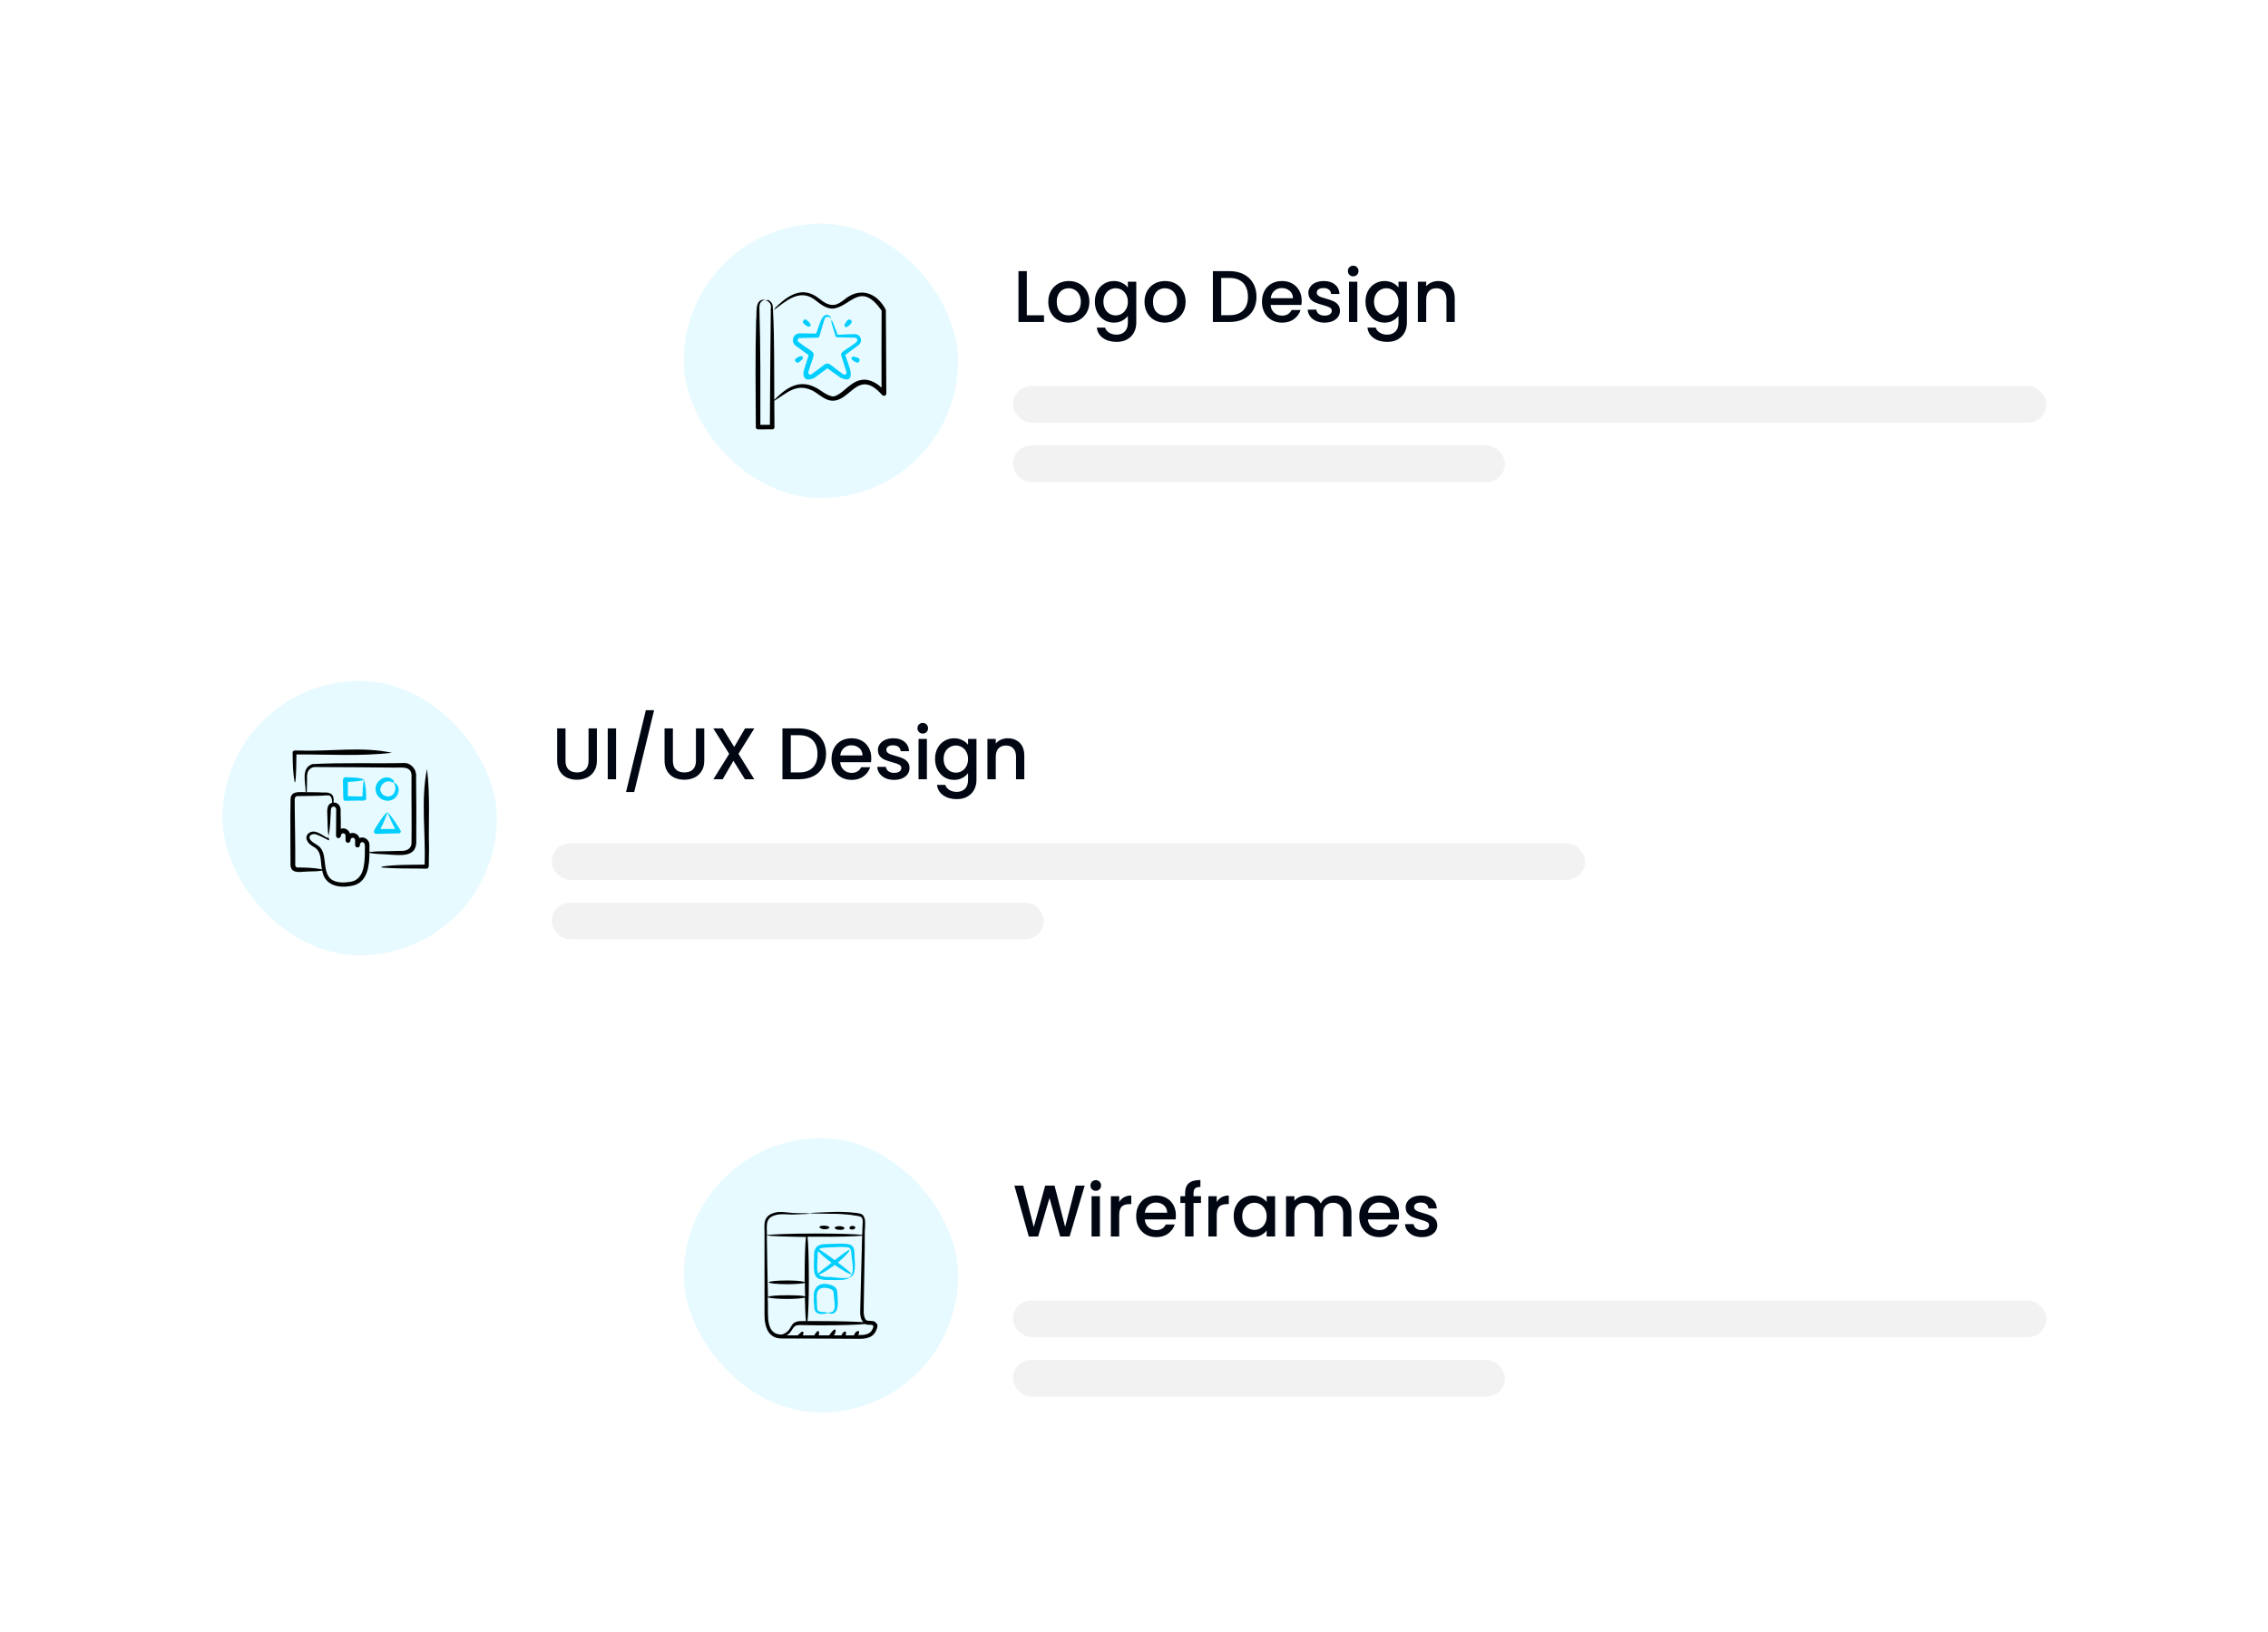 <svg width="496" height="357" viewBox="0 0 496 357" fill="none" xmlns="http://www.w3.org/2000/svg">
<g filter="url(#filter0_d_983_3378)">
<rect x="32.666" y="124.92" width="330" height="92" rx="8" fill="white" shape-rendering="crispEdges"/>
<rect x="48.666" y="140.92" width="60" height="60" rx="30" fill="#E6FAFF"/>
<path d="M85.026 178.894C87.594 179.038 91.183 179.575 91.035 175.881C91.081 171.209 91.043 166.493 90.996 161.822C91.15 160.326 89.935 158.866 88.406 158.871C81.766 159.021 74.935 158.742 68.314 159.109C65.709 159.991 66.894 163.198 66.841 165.249C65.363 165.232 63.47 164.923 63.543 167.022C63.45 171.602 63.546 176.261 63.529 180.847C63.446 182.949 65.078 182.761 66.621 182.643C67.9 182.525 69.207 182.634 70.47 182.4C71.037 185.861 74.416 186.35 77.323 185.64C80.425 184.844 80.79 181.203 80.791 178.518C82.165 178.835 83.623 178.763 85.026 178.894ZM66.9 165.124C66.948 165.208 66.949 165.322 66.97 165.146C66.972 165.182 66.975 165.217 66.977 165.252C66.945 165.251 66.913 165.251 66.881 165.25C66.884 165.201 66.887 165.154 66.9 165.124ZM79.796 178.428C79.756 180.896 79.621 184.453 76.54 184.875C75.128 185.078 73.444 185.136 72.283 184.186C70.9 182.806 71.211 180.621 70.766 178.856C70.15 176.423 68.44 176.833 67.713 175.388C67.462 174.596 68.472 174.286 69.084 174.476C69.982 174.75 70.787 175.264 71.644 175.651C71.642 175.689 71.64 175.729 71.639 175.769L71.751 175.703C71.944 175.803 71.966 175.835 71.936 175.594L72.069 175.516C72.021 175.488 71.972 175.46 71.924 175.432C71.908 175.37 71.926 175.209 71.885 175.185C71.87 175.244 71.875 175.334 71.865 175.397C71.85 175.389 71.836 175.381 71.821 175.373C71.817 175.327 71.798 175.274 71.791 175.355C71.787 175.353 71.783 175.351 71.779 175.349C71.765 175.18 71.772 174.992 71.738 174.832C71.701 174.986 71.698 175.135 71.675 175.29C70.823 174.867 70.067 174.222 69.137 173.964C67.898 173.529 66.489 174.595 67.196 175.908C67.549 176.588 68.169 176.972 68.812 177.331C70.423 178.365 70.045 180.491 70.414 182.12C68.652 181.787 66.844 181.728 65.052 181.716C64.613 181.712 64.512 181.243 64.569 180.886C64.602 176.919 64.504 172.888 64.46 168.922L64.455 167.156C64.415 166.701 64.478 166.128 65.045 166.107C67.188 166.05 69.379 166.114 71.519 165.947C72.513 165.778 72.618 166.821 72.64 167.553C71.225 167.976 71.612 169.697 71.605 170.824C71.618 172.171 71.654 173.493 71.832 174.832C72.285 172.943 72.227 170.986 72.37 169.055C72.417 168.175 73.563 168.181 73.526 169.091C73.516 170.982 73.5 172.923 73.487 174.817H73.522C73.514 175.466 74.532 175.466 74.525 174.817H74.559C74.563 174.036 75.569 174.056 75.567 174.818C75.569 175.081 75.57 175.552 75.571 175.819H75.596C75.585 176.483 76.628 176.483 76.617 175.819H76.641C76.63 175.079 77.594 175.007 77.665 175.751C77.674 176.067 77.68 176.507 77.664 176.823C77.655 177.505 78.726 177.504 78.715 176.821C78.66 176.326 79.25 175.938 79.615 176.351C79.988 176.945 79.714 177.756 79.796 178.428ZM83.314 178.187C82.472 178.172 81.636 178.262 80.794 178.339C80.773 177.721 80.832 177.104 80.77 176.492C80.617 175.54 79.531 174.853 78.626 175.287C78.38 174.436 77.356 173.902 76.538 174.303C76.311 173.481 75.344 172.925 74.53 173.273C74.526 172.015 74.533 170.756 74.491 169.498C74.609 168.492 74.045 167.472 72.932 167.509C73.192 165.719 72.288 165.219 70.636 165.325C69.503 165.242 68.223 165.275 67.08 165.253C67.133 164.284 67.152 163.288 67.149 162.313C67.116 161.523 67.148 160.694 67.813 160.157C68.436 159.562 69.322 159.793 70.103 159.763C75.567 159.778 81.059 159.82 86.526 159.875C87.907 159.867 89.903 159.568 89.997 161.499C89.957 166.419 90.059 171.642 89.992 176.563C89.814 177.809 88.686 178.156 87.571 178.081C86.155 178.143 84.731 178.146 83.314 178.187ZM93.829 177.645C93.817 178.44 93.795 179.542 93.785 180.335C93.707 181 94.071 182.145 93.001 181.977C89.748 181.902 86.436 182.027 83.217 181.695C83.313 181.658 83.423 181.665 83.525 181.649C83.419 181.629 83.502 181.622 83.538 181.579C83.507 181.553 83.442 181.565 83.403 181.547C86.497 181.058 89.726 181.158 92.868 181.091C93.105 174.168 91.998 166.976 93.383 160.171C94.111 165.928 93.671 171.849 93.829 177.645ZM64.004 156.885C63.831 155.798 64.881 156.243 65.555 156.135C72.215 156.391 79.18 155.216 85.711 156.635C78.825 157.438 71.764 156.962 64.828 156.995C64.764 159.057 64.839 161.183 64.571 163.21C64.534 163.125 64.541 163.026 64.525 162.935C64.505 163.031 64.496 162.954 64.455 162.924C64.429 162.951 64.442 163.009 64.424 163.044C64.069 161.051 64.017 158.923 64.004 156.885Z" fill="black"/>
<path d="M78.078 167.092C78.607 166.99 80.25 167.398 80.085 166.528C80.079 165.234 79.977 163.921 79.688 162.658C79.661 162.621 79.666 162.719 79.648 162.745L79.625 162.749C79.606 162.725 79.603 162.773 79.597 162.787C79.586 162.749 79.594 162.685 79.567 162.659C79.365 163.821 79.308 165.023 79.257 166.21C78.202 166.206 77.125 166.124 76.069 166.134C76.1 165.128 76.051 164.034 76.06 163.026C77.252 162.955 78.472 162.847 79.634 162.593C79.072 161.979 76.464 162.041 75.551 161.988C74.919 161.991 75.011 162.714 75.009 163.156C75.009 164.159 75.059 165.248 75.073 166.244C75.076 166.613 75.047 167.137 75.552 167.142C76.359 167.134 77.265 167.08 78.078 167.092Z" fill="#00CEFF"/>
<path d="M85.537 162.263C83.832 161.305 81.724 163.245 82.194 165.055C82.529 166.871 84.859 167.786 86.291 166.583C87.383 165.748 87.591 163.895 86.281 163.198C86.278 163.222 86.305 163.234 86.294 163.26C86.268 163.274 86.221 163.259 86.239 163.303C86.199 163.283 86.174 163.246 86.125 163.245C87.193 164.887 85.616 167.108 83.784 165.818C82.198 164.586 84.039 162.219 85.686 163.057C85.866 163.067 86.023 163.154 86.191 163.179C86.237 162.76 85.892 162.444 85.537 162.263Z" fill="#00CEFF"/>
<path d="M82.304 174.373C82.971 174.377 83.723 174.319 84.387 174.319C85.308 174.295 86.32 174.252 87.239 174.257C87.551 174.268 87.767 173.898 87.6 173.631C86.798 172.309 85.979 170.983 84.948 169.825C84.885 169.745 84.767 169.58 84.845 169.772L84.836 169.79C84.816 169.788 84.838 169.825 84.84 169.838C84.819 169.816 84.796 169.762 84.771 169.757C85.271 170.967 85.809 172.162 86.416 173.325C85.342 173.268 84.256 173.333 83.181 173.315C83.815 172.151 84.288 170.892 84.771 169.664C84.119 169.778 82.65 172.249 82.205 172.931C81.901 173.428 81.368 174.219 82.304 174.373Z" fill="#00CEFF"/>
<path d="M123.674 151.3V158.388C123.674 159.231 123.892 159.865 124.33 160.292C124.778 160.719 125.396 160.932 126.186 160.932C126.986 160.932 127.604 160.719 128.042 160.292C128.49 159.865 128.714 159.231 128.714 158.388V151.3H130.538V158.356C130.538 159.263 130.34 160.031 129.946 160.66C129.551 161.289 129.023 161.759 128.362 162.068C127.7 162.377 126.97 162.532 126.17 162.532C125.37 162.532 124.639 162.377 123.978 162.068C123.327 161.759 122.81 161.289 122.426 160.66C122.042 160.031 121.85 159.263 121.85 158.356V151.3H123.674ZM134.736 151.3V162.42H132.912V151.3H134.736ZM143.051 147.316L138.699 165.22H136.907L141.243 147.316H143.051ZM147.158 151.3V158.388C147.158 159.231 147.377 159.865 147.814 160.292C148.262 160.719 148.881 160.932 149.67 160.932C150.47 160.932 151.089 160.719 151.526 160.292C151.974 159.865 152.198 159.231 152.198 158.388V151.3H154.022V158.356C154.022 159.263 153.825 160.031 153.43 160.66C153.035 161.289 152.507 161.759 151.846 162.068C151.185 162.377 150.454 162.532 149.654 162.532C148.854 162.532 148.123 162.377 147.462 162.068C146.811 161.759 146.294 161.289 145.91 160.66C145.526 160.031 145.334 159.263 145.334 158.356V151.3H147.158ZM161.501 156.868L164.957 162.42H162.909L160.397 158.388L158.045 162.42H156.013L159.469 156.868L155.997 151.3H158.045L160.573 155.364L162.941 151.3H164.973L161.501 156.868ZM174.748 151.3C175.932 151.3 176.966 151.529 177.852 151.988C178.748 152.436 179.436 153.087 179.916 153.94C180.406 154.783 180.652 155.769 180.652 156.9C180.652 158.031 180.406 159.012 179.916 159.844C179.436 160.676 178.748 161.316 177.852 161.764C176.966 162.201 175.932 162.42 174.748 162.42H171.116V151.3H174.748ZM174.748 160.932C176.049 160.932 177.046 160.58 177.74 159.876C178.433 159.172 178.78 158.18 178.78 156.9C178.78 155.609 178.433 154.601 177.74 153.876C177.046 153.151 176.049 152.788 174.748 152.788H172.94V160.932H174.748ZM190.539 157.796C190.539 158.127 190.518 158.425 190.475 158.692H183.739C183.793 159.396 184.054 159.961 184.523 160.388C184.993 160.815 185.569 161.028 186.251 161.028C187.233 161.028 187.926 160.617 188.331 159.796H190.299C190.033 160.607 189.547 161.273 188.843 161.796C188.15 162.308 187.286 162.564 186.251 162.564C185.409 162.564 184.651 162.377 183.979 162.004C183.318 161.62 182.795 161.087 182.411 160.404C182.038 159.711 181.851 158.911 181.851 158.004C181.851 157.097 182.033 156.303 182.395 155.62C182.769 154.927 183.286 154.393 183.947 154.02C184.619 153.647 185.387 153.46 186.251 153.46C187.083 153.46 187.825 153.641 188.475 154.004C189.126 154.367 189.633 154.879 189.995 155.54C190.358 156.191 190.539 156.943 190.539 157.796ZM188.635 157.22C188.625 156.548 188.385 156.009 187.915 155.604C187.446 155.199 186.865 154.996 186.171 154.996C185.542 154.996 185.003 155.199 184.555 155.604C184.107 155.999 183.841 156.537 183.755 157.22H188.635ZM195.534 162.564C194.841 162.564 194.217 162.441 193.662 162.196C193.118 161.94 192.686 161.599 192.366 161.172C192.046 160.735 191.876 160.249 191.854 159.716H193.742C193.774 160.089 193.95 160.404 194.27 160.66C194.601 160.905 195.012 161.028 195.502 161.028C196.014 161.028 196.409 160.932 196.686 160.74C196.974 160.537 197.118 160.281 197.118 159.972C197.118 159.641 196.958 159.396 196.638 159.236C196.329 159.076 195.833 158.9 195.15 158.708C194.489 158.527 193.95 158.351 193.534 158.18C193.118 158.009 192.756 157.748 192.446 157.396C192.148 157.044 191.998 156.58 191.998 156.004C191.998 155.535 192.137 155.108 192.414 154.724C192.692 154.329 193.086 154.02 193.598 153.796C194.121 153.572 194.718 153.46 195.39 153.46C196.393 153.46 197.198 153.716 197.806 154.228C198.425 154.729 198.756 155.417 198.798 156.292H196.974C196.942 155.897 196.782 155.583 196.494 155.348C196.206 155.113 195.817 154.996 195.326 154.996C194.846 154.996 194.478 155.087 194.222 155.268C193.966 155.449 193.838 155.689 193.838 155.988C193.838 156.223 193.924 156.42 194.094 156.58C194.265 156.74 194.473 156.868 194.718 156.964C194.964 157.049 195.326 157.161 195.806 157.3C196.446 157.471 196.969 157.647 197.374 157.828C197.79 157.999 198.148 158.255 198.446 158.596C198.745 158.937 198.9 159.391 198.91 159.956C198.91 160.457 198.772 160.905 198.494 161.3C198.217 161.695 197.822 162.004 197.31 162.228C196.809 162.452 196.217 162.564 195.534 162.564ZM201.809 152.436C201.478 152.436 201.201 152.324 200.977 152.1C200.753 151.876 200.641 151.599 200.641 151.268C200.641 150.937 200.753 150.66 200.977 150.436C201.201 150.212 201.478 150.1 201.809 150.1C202.129 150.1 202.401 150.212 202.625 150.436C202.849 150.66 202.961 150.937 202.961 151.268C202.961 151.599 202.849 151.876 202.625 152.1C202.401 152.324 202.129 152.436 201.809 152.436ZM202.705 153.604V162.42H200.881V153.604H202.705ZM208.652 153.46C209.335 153.46 209.937 153.599 210.46 153.876C210.993 154.143 211.409 154.479 211.708 154.884V153.604H213.548V162.564C213.548 163.375 213.377 164.095 213.036 164.724C212.695 165.364 212.199 165.865 211.548 166.228C210.908 166.591 210.14 166.772 209.244 166.772C208.049 166.772 207.057 166.489 206.268 165.924C205.479 165.369 205.031 164.612 204.924 163.652H206.732C206.871 164.111 207.164 164.479 207.612 164.756C208.071 165.044 208.615 165.188 209.244 165.188C209.98 165.188 210.572 164.964 211.02 164.516C211.479 164.068 211.708 163.417 211.708 162.564V161.092C211.399 161.508 210.977 161.86 210.444 162.148C209.921 162.425 209.324 162.564 208.652 162.564C207.884 162.564 207.18 162.372 206.54 161.988C205.911 161.593 205.409 161.049 205.036 160.356C204.673 159.652 204.492 158.857 204.492 157.972C204.492 157.087 204.673 156.303 205.036 155.62C205.409 154.937 205.911 154.409 206.54 154.036C207.18 153.652 207.884 153.46 208.652 153.46ZM211.708 158.004C211.708 157.396 211.58 156.868 211.324 156.42C211.079 155.972 210.753 155.631 210.348 155.396C209.943 155.161 209.505 155.044 209.036 155.044C208.567 155.044 208.129 155.161 207.724 155.396C207.319 155.62 206.988 155.956 206.732 156.404C206.487 156.841 206.364 157.364 206.364 157.972C206.364 158.58 206.487 159.113 206.732 159.572C206.988 160.031 207.319 160.383 207.724 160.628C208.14 160.863 208.577 160.98 209.036 160.98C209.505 160.98 209.943 160.863 210.348 160.628C210.753 160.393 211.079 160.052 211.324 159.604C211.58 159.145 211.708 158.612 211.708 158.004ZM220.392 153.46C221.085 153.46 221.704 153.604 222.248 153.892C222.802 154.18 223.234 154.607 223.544 155.172C223.853 155.737 224.008 156.42 224.008 157.22V162.42H222.2V157.492C222.2 156.703 222.002 156.1 221.608 155.684C221.213 155.257 220.674 155.044 219.992 155.044C219.309 155.044 218.765 155.257 218.36 155.684C217.965 156.1 217.768 156.703 217.768 157.492V162.42H215.944V153.604H217.768V154.612C218.066 154.249 218.445 153.967 218.904 153.764C219.373 153.561 219.869 153.46 220.392 153.46Z" fill="#000612"/>
<rect x="120.666" y="176.42" width="226" height="8" rx="4" fill="#7F7F7F" fill-opacity="0.1"/>
<rect x="120.666" y="189.42" width="107.598" height="8" rx="4" fill="#7F7F7F" fill-opacity="0.1"/>
</g>
<g filter="url(#filter1_d_983_3378)">
<rect x="133.535" y="24.92" width="330" height="92" rx="8" fill="white" shape-rendering="crispEdges"/>
<rect x="149.535" y="40.92" width="60" height="60" rx="30" fill="#E6FAFF"/>
<path fill-rule="evenodd" clip-rule="evenodd" d="M191.654 75.888C192.064 76.152 192.439 76.452 192.788 76.772C192.8 71.373 192.749 65.345 192.803 59.932C188.122 53.212 185.95 59.265 182.057 59.499C180.545 59.466 179.362 58.462 178.266 57.607C174.854 54.961 171.744 57.959 169.055 59.973C169.394 66.247 169.272 73.15 169.332 79.453C172.417 76.303 175.455 74.626 179.501 77.437C180.336 78.021 181.206 78.582 182.23 78.717C184.965 78.243 186.971 73.031 191.654 75.888ZM193.824 76.072C193.793 72.982 193.78 68.425 193.767 65.376L193.733 59.775C191.794 55.974 188.015 54.646 184.583 57.579C183.929 58.07 183.22 58.574 182.401 58.683C180.405 58.804 179.469 57.294 177.96 56.525C174.595 54.747 171.648 57.236 169.34 59.51C169.121 59.725 169.491 59.429 169.548 59.408C169.447 59.589 169.39 59.59 169.571 59.481L169.054 59.962C169.039 59.663 169.022 58.992 168.951 58.707C168.888 58.192 168.097 57.482 167.69 57.565C167.7 57.575 167.864 57.617 167.919 57.669C167.802 57.687 167.705 57.635 167.872 57.725C167.703 57.685 167.516 57.624 167.343 57.669C168.225 57.853 168.773 58.547 168.571 59.48C168.488 67.683 168.407 76.749 168.371 84.899L166.291 84.912C166.299 76.707 166.33 68.04 166.089 59.858C166.033 58.77 166.045 57.83 167.343 57.575C164.89 57.262 165.613 60.545 165.36 62.044C165.153 69.798 165.258 77.681 165.294 85.438C165.313 86.038 166.009 85.909 166.425 85.906L168.929 85.897C169.179 85.893 169.377 85.687 169.373 85.437C169.369 84.672 169.342 80.521 169.333 79.659C172.063 78.001 174.112 75.748 177.553 77.366C178.748 77.913 179.716 79.002 181.144 79.486C185.838 80.865 187.293 72.019 192.92 78.387C193.276 78.764 193.837 78.494 193.835 78.04L193.824 76.072Z" fill="black"/>
<path d="M184.754 62.871C184.757 62.903 184.663 62.923 184.692 63.102L184.744 63.337C184.769 63.464 184.838 63.423 184.862 63.506C184.877 63.557 184.996 63.608 184.986 63.563C184.981 63.541 185.047 63.574 185.047 63.574C185.074 63.483 185.02 63.578 185.195 63.497C185.201 63.494 185.237 63.529 185.237 63.506C185.398 63.353 185.755 63.2 185.852 63.026C185.877 63.026 186.097 62.742 186.13 62.719C186.241 62.64 186.197 62.617 186.24 62.552C186.236 62.532 186.222 62.502 186.237 62.5C186.242 62.5 186.223 62.493 186.238 62.476C186.244 62.468 186.216 62.428 186.253 62.396C186.272 62.379 186.245 62.328 186.265 62.32C186.309 62.302 186.241 62.239 186.248 62.209L186.185 62.092C185.465 61.435 185.139 62.365 184.771 62.856C184.773 62.866 184.752 62.845 184.754 62.871Z" fill="#00CEFF"/>
<path d="M175.44 70.62C175.588 70.552 175.571 70.21 175.561 70.11C175.555 70.079 175.541 70.084 175.529 70.065C175.449 69.923 175.543 70.008 175.445 69.906C175.386 69.845 175.394 69.938 175.355 69.882C175.322 69.836 175.338 69.92 175.309 69.903C175.28 69.888 175.196 69.898 175.18 69.9C175.172 69.901 175.148 69.858 175.142 69.88C174.935 69.986 174.606 70.017 174.444 70.165C174.424 70.159 174.148 70.365 174.106 70.381C174.017 70.395 174.001 70.472 173.96 70.508C173.959 70.529 173.966 70.561 173.951 70.558C173.945 70.558 173.961 70.571 173.944 70.582C173.936 70.587 173.953 70.633 173.91 70.654C173.887 70.665 173.9 70.72 173.879 70.723C173.834 70.729 173.883 70.809 173.868 70.833L173.898 70.962L174.008 71.106C174.49 71.691 175.011 70.937 175.421 70.63C175.421 70.618 175.434 70.647 175.44 70.62Z" fill="#00CEFF"/>
<path d="M187.652 71.273C187.842 71.297 188.006 70.904 187.981 70.701C188.021 70.24 187.126 70.143 186.807 69.998C186.798 70.004 186.814 69.978 186.79 69.987C186.587 69.897 186.295 70.113 186.217 70.267C186.175 70.293 186.152 70.42 186.194 70.401C186.214 70.391 186.198 70.462 186.198 70.462C186.285 70.46 186.192 70.438 186.307 70.581C186.312 70.586 186.287 70.631 186.31 70.624C186.511 70.743 186.712 71.024 186.914 71.075C186.921 71.101 187.235 71.225 187.272 71.254C187.382 71.341 187.381 71.287 187.457 71.313C187.54 71.266 187.524 71.305 187.551 71.278C187.574 71.255 187.6 71.298 187.652 71.273Z" fill="#00CEFF"/>
<path d="M175.715 62.098C175.68 62.215 175.543 62.415 175.599 62.539C175.807 62.96 176.244 63.096 176.589 63.368C176.6 63.365 176.577 63.386 176.603 63.385C176.707 63.513 177.048 63.407 177.136 63.374C177.166 63.327 177.321 63.229 177.314 63.171C177.309 63.15 177.27 63.147 177.298 63.112C177.333 63.069 177.258 63.105 177.265 63.072L177.231 62.944C177.228 62.938 177.262 62.901 177.238 62.901C177.058 62.705 176.977 62.434 176.759 62.287C176.759 62.262 176.473 62.04 176.451 62.009C176.438 61.976 176.362 61.91 176.309 61.914L176.285 61.899C176.265 61.903 176.234 61.917 176.233 61.902C176.233 61.897 176.226 61.916 176.208 61.901C176.2 61.895 176.163 61.923 176.129 61.886C176.11 61.866 176.061 61.895 176.052 61.874C176.035 61.831 175.972 61.898 175.942 61.891L175.824 61.953L175.715 62.098Z" fill="#00CEFF"/>
<path d="M186.957 65.078C187.525 65.075 188.036 65.424 188.219 65.969C188.495 66.701 188.038 67.378 187.404 67.733C186.902 68.123 185.383 69.22 184.85 69.621C184.984 70.266 186.193 73.088 186.037 73.722C186.152 74.417 185.875 75.57 183.845 74.62C182.902 73.932 181.888 73.235 180.944 72.546C180.127 73.138 178.881 74.074 178.069 74.664C175.877 75.65 175.594 74.211 175.727 73.369C175.795 72.8 176.708 70.286 176.865 69.681L174.06 67.651C173.545 67.272 173.304 66.716 173.448 66.078C173.611 65.352 174.221 64.892 174.969 64.904L178.475 64.951C179.068 63.829 179.617 59.881 181.476 61.091C181.629 61.222 181.745 61.547 181.775 61.753C181.485 61.128 180.506 61.099 180.299 61.838C179.922 63.071 179.551 64.314 179.195 65.552C179.11 65.855 178.764 65.842 178.514 65.849C177.515 65.884 176.068 65.91 175.053 65.925C174.547 65.829 174.207 66.441 174.635 66.787C178.885 70.041 178.363 68.063 176.804 73.272C176.591 73.702 177.132 74.145 177.506 73.826C181.932 70.735 179.967 70.742 184.376 73.84C184.767 74.134 185.25 73.767 185.114 73.321L183.936 69.617C183.653 68.785 187.615 67.168 187.503 66.376C187.434 65.586 186.461 65.938 185.915 65.824C185.281 65.783 183.724 65.797 183.043 65.765C182.756 65.757 182.723 65.474 182.664 65.248C182.33 64.126 181.866 62.943 181.686 61.781C181.737 61.857 181.842 62.141 181.883 62.246C181.861 62.088 181.858 62.152 181.957 62.245C181.723 61.225 183.132 65.126 183.199 65.216C184.487 65.14 185.666 65.087 186.957 65.078Z" fill="#00CEFF"/>
<path d="M224.559 60.948H228.319V62.42H222.735V51.3H224.559V60.948ZM233.669 62.564C232.837 62.564 232.085 62.377 231.413 62.004C230.741 61.62 230.213 61.087 229.829 60.404C229.445 59.711 229.253 58.911 229.253 58.004C229.253 57.108 229.45 56.313 229.845 55.62C230.239 54.927 230.778 54.393 231.461 54.02C232.143 53.647 232.906 53.46 233.749 53.46C234.591 53.46 235.354 53.647 236.037 54.02C236.719 54.393 237.258 54.927 237.653 55.62C238.047 56.313 238.245 57.108 238.245 58.004C238.245 58.9 238.042 59.695 237.637 60.388C237.231 61.081 236.677 61.62 235.973 62.004C235.279 62.377 234.511 62.564 233.669 62.564ZM233.669 60.98C234.138 60.98 234.575 60.868 234.981 60.644C235.397 60.42 235.733 60.084 235.989 59.636C236.245 59.188 236.373 58.644 236.373 58.004C236.373 57.364 236.25 56.825 236.005 56.388C235.759 55.94 235.434 55.604 235.029 55.38C234.623 55.156 234.186 55.044 233.717 55.044C233.247 55.044 232.81 55.156 232.405 55.38C232.01 55.604 231.695 55.94 231.461 56.388C231.226 56.825 231.109 57.364 231.109 58.004C231.109 58.953 231.349 59.689 231.829 60.212C232.319 60.724 232.933 60.98 233.669 60.98ZM243.6 53.46C244.282 53.46 244.885 53.599 245.408 53.876C245.941 54.143 246.357 54.479 246.656 54.884V53.604H248.496V62.564C248.496 63.375 248.325 64.095 247.984 64.724C247.642 65.364 247.146 65.865 246.496 66.228C245.856 66.591 245.088 66.772 244.192 66.772C242.997 66.772 242.005 66.489 241.216 65.924C240.426 65.369 239.978 64.612 239.872 63.652H241.68C241.818 64.111 242.112 64.479 242.56 64.756C243.018 65.044 243.562 65.188 244.192 65.188C244.928 65.188 245.52 64.964 245.968 64.516C246.426 64.068 246.656 63.417 246.656 62.564V61.092C246.346 61.508 245.925 61.86 245.392 62.148C244.869 62.425 244.272 62.564 243.6 62.564C242.832 62.564 242.128 62.372 241.488 61.988C240.858 61.593 240.357 61.049 239.984 60.356C239.621 59.652 239.44 58.857 239.44 57.972C239.44 57.087 239.621 56.303 239.984 55.62C240.357 54.937 240.858 54.409 241.488 54.036C242.128 53.652 242.832 53.46 243.6 53.46ZM246.656 58.004C246.656 57.396 246.528 56.868 246.272 56.42C246.026 55.972 245.701 55.631 245.296 55.396C244.89 55.161 244.453 55.044 243.984 55.044C243.514 55.044 243.077 55.161 242.672 55.396C242.266 55.62 241.936 55.956 241.68 56.404C241.434 56.841 241.312 57.364 241.312 57.972C241.312 58.58 241.434 59.113 241.68 59.572C241.936 60.031 242.266 60.383 242.672 60.628C243.088 60.863 243.525 60.98 243.984 60.98C244.453 60.98 244.89 60.863 245.296 60.628C245.701 60.393 246.026 60.052 246.272 59.604C246.528 59.145 246.656 58.612 246.656 58.004ZM254.715 62.564C253.883 62.564 253.131 62.377 252.459 62.004C251.787 61.62 251.259 61.087 250.875 60.404C250.491 59.711 250.299 58.911 250.299 58.004C250.299 57.108 250.497 56.313 250.891 55.62C251.286 54.927 251.825 54.393 252.507 54.02C253.19 53.647 253.953 53.46 254.795 53.46C255.638 53.46 256.401 53.647 257.083 54.02C257.766 54.393 258.305 54.927 258.699 55.62C259.094 56.313 259.291 57.108 259.291 58.004C259.291 58.9 259.089 59.695 258.683 60.388C258.278 61.081 257.723 61.62 257.019 62.004C256.326 62.377 255.558 62.564 254.715 62.564ZM254.715 60.98C255.185 60.98 255.622 60.868 256.027 60.644C256.443 60.42 256.779 60.084 257.035 59.636C257.291 59.188 257.419 58.644 257.419 58.004C257.419 57.364 257.297 56.825 257.051 56.388C256.806 55.94 256.481 55.604 256.075 55.38C255.67 55.156 255.233 55.044 254.763 55.044C254.294 55.044 253.857 55.156 253.451 55.38C253.057 55.604 252.742 55.94 252.507 56.388C252.273 56.825 252.155 57.364 252.155 58.004C252.155 58.953 252.395 59.689 252.875 60.212C253.366 60.724 253.979 60.98 254.715 60.98ZM268.883 51.3C270.067 51.3 271.101 51.529 271.987 51.988C272.883 52.436 273.571 53.087 274.051 53.94C274.541 54.783 274.787 55.769 274.787 56.9C274.787 58.031 274.541 59.012 274.051 59.844C273.571 60.676 272.883 61.316 271.987 61.764C271.101 62.201 270.067 62.42 268.883 62.42H265.251V51.3H268.883ZM268.883 60.932C270.184 60.932 271.181 60.58 271.875 59.876C272.568 59.172 272.915 58.18 272.915 56.9C272.915 55.609 272.568 54.601 271.875 53.876C271.181 53.151 270.184 52.788 268.883 52.788H267.075V60.932H268.883ZM284.675 57.796C284.675 58.127 284.653 58.425 284.611 58.692H277.875C277.928 59.396 278.189 59.961 278.659 60.388C279.128 60.815 279.704 61.028 280.387 61.028C281.368 61.028 282.061 60.617 282.467 59.796H284.435C284.168 60.607 283.683 61.273 282.979 61.796C282.285 62.308 281.421 62.564 280.387 62.564C279.544 62.564 278.787 62.377 278.115 62.004C277.453 61.62 276.931 61.087 276.547 60.404C276.173 59.711 275.987 58.911 275.987 58.004C275.987 57.097 276.168 56.303 276.531 55.62C276.904 54.927 277.421 54.393 278.083 54.02C278.755 53.647 279.523 53.46 280.387 53.46C281.219 53.46 281.96 53.641 282.611 54.004C283.261 54.367 283.768 54.879 284.131 55.54C284.493 56.191 284.675 56.943 284.675 57.796ZM282.771 57.22C282.76 56.548 282.52 56.009 282.051 55.604C281.581 55.199 281 54.996 280.307 54.996C279.677 54.996 279.139 55.199 278.691 55.604C278.243 55.999 277.976 56.537 277.891 57.22H282.771ZM289.67 62.564C288.976 62.564 288.352 62.441 287.798 62.196C287.254 61.94 286.822 61.599 286.502 61.172C286.182 60.735 286.011 60.249 285.99 59.716H287.878C287.91 60.089 288.086 60.404 288.406 60.66C288.736 60.905 289.147 61.028 289.638 61.028C290.15 61.028 290.544 60.932 290.822 60.74C291.11 60.537 291.254 60.281 291.254 59.972C291.254 59.641 291.094 59.396 290.774 59.236C290.464 59.076 289.968 58.9 289.286 58.708C288.624 58.527 288.086 58.351 287.67 58.18C287.254 58.009 286.891 57.748 286.582 57.396C286.283 57.044 286.134 56.58 286.134 56.004C286.134 55.535 286.272 55.108 286.55 54.724C286.827 54.329 287.222 54.02 287.734 53.796C288.256 53.572 288.854 53.46 289.526 53.46C290.528 53.46 291.334 53.716 291.942 54.228C292.56 54.729 292.891 55.417 292.934 56.292H291.11C291.078 55.897 290.918 55.583 290.63 55.348C290.342 55.113 289.952 54.996 289.462 54.996C288.982 54.996 288.614 55.087 288.358 55.268C288.102 55.449 287.974 55.689 287.974 55.988C287.974 56.223 288.059 56.42 288.23 56.58C288.4 56.74 288.608 56.868 288.854 56.964C289.099 57.049 289.462 57.161 289.942 57.3C290.582 57.471 291.104 57.647 291.51 57.828C291.926 57.999 292.283 58.255 292.582 58.596C292.88 58.937 293.035 59.391 293.046 59.956C293.046 60.457 292.907 60.905 292.63 61.3C292.352 61.695 291.958 62.004 291.446 62.228C290.944 62.452 290.352 62.564 289.67 62.564ZM295.944 52.436C295.614 52.436 295.336 52.324 295.112 52.1C294.888 51.876 294.776 51.599 294.776 51.268C294.776 50.937 294.888 50.66 295.112 50.436C295.336 50.212 295.614 50.1 295.944 50.1C296.264 50.1 296.536 50.212 296.76 50.436C296.984 50.66 297.096 50.937 297.096 51.268C297.096 51.599 296.984 51.876 296.76 52.1C296.536 52.324 296.264 52.436 295.944 52.436ZM296.84 53.604V62.42H295.016V53.604H296.84ZM302.787 53.46C303.47 53.46 304.072 53.599 304.595 53.876C305.128 54.143 305.544 54.479 305.843 54.884V53.604H307.683V62.564C307.683 63.375 307.512 64.095 307.171 64.724C306.83 65.364 306.334 65.865 305.683 66.228C305.043 66.591 304.275 66.772 303.379 66.772C302.184 66.772 301.192 66.489 300.403 65.924C299.614 65.369 299.166 64.612 299.059 63.652H300.867C301.006 64.111 301.299 64.479 301.747 64.756C302.206 65.044 302.75 65.188 303.379 65.188C304.115 65.188 304.707 64.964 305.155 64.516C305.614 64.068 305.843 63.417 305.843 62.564V61.092C305.534 61.508 305.112 61.86 304.579 62.148C304.056 62.425 303.459 62.564 302.787 62.564C302.019 62.564 301.315 62.372 300.675 61.988C300.046 61.593 299.544 61.049 299.171 60.356C298.808 59.652 298.627 58.857 298.627 57.972C298.627 57.087 298.808 56.303 299.171 55.62C299.544 54.937 300.046 54.409 300.675 54.036C301.315 53.652 302.019 53.46 302.787 53.46ZM305.843 58.004C305.843 57.396 305.715 56.868 305.459 56.42C305.214 55.972 304.888 55.631 304.483 55.396C304.078 55.161 303.64 55.044 303.171 55.044C302.702 55.044 302.264 55.161 301.859 55.396C301.454 55.62 301.123 55.956 300.867 56.404C300.622 56.841 300.499 57.364 300.499 57.972C300.499 58.58 300.622 59.113 300.867 59.572C301.123 60.031 301.454 60.383 301.859 60.628C302.275 60.863 302.712 60.98 303.171 60.98C303.64 60.98 304.078 60.863 304.483 60.628C304.888 60.393 305.214 60.052 305.459 59.604C305.715 59.145 305.843 58.612 305.843 58.004ZM314.527 53.46C315.22 53.46 315.839 53.604 316.383 53.892C316.938 54.18 317.37 54.607 317.679 55.172C317.988 55.737 318.143 56.42 318.143 57.22V62.42H316.335V57.492C316.335 56.703 316.138 56.1 315.743 55.684C315.348 55.257 314.81 55.044 314.127 55.044C313.444 55.044 312.9 55.257 312.495 55.684C312.1 56.1 311.903 56.703 311.903 57.492V62.42H310.079V53.604H311.903V54.612C312.202 54.249 312.58 53.967 313.039 53.764C313.508 53.561 314.004 53.46 314.527 53.46Z" fill="#000612"/>
<rect x="221.535" y="76.42" width="226" height="8" rx="4" fill="#7F7F7F" fill-opacity="0.1"/>
<rect x="221.535" y="89.42" width="107.598" height="8" rx="4" fill="#7F7F7F" fill-opacity="0.1"/>
</g>
<g filter="url(#filter2_d_983_3378)">
<rect x="133.535" y="224.92" width="330" height="92" rx="8" fill="white" shape-rendering="crispEdges"/>
<rect x="149.535" y="240.92" width="60" height="60" rx="30" fill="#E6FAFF"/>
<path d="M191.14 280.987C190.851 280.872 190.62 280.929 190.447 280.872C190.043 280.872 189.755 280.872 189.524 280.756C189.293 280.641 189.178 280.41 189.063 280.064C188.832 279.429 188.89 278.737 188.89 277.987C188.947 274.641 188.89 277.987 189.063 267.603C189.12 265.699 189.12 263.853 189.12 262.179C189.178 262.179 189.178 262.122 189.12 262.122C189.12 261.545 189.12 261.026 189.178 260.506C189.178 259.987 189.236 259.468 189.178 258.891C189.12 258.603 189.063 258.314 188.89 258.026C188.717 257.679 188.428 257.506 188.14 257.449C187.62 257.276 187.159 257.276 186.697 257.218C186.236 257.16 185.774 257.103 185.37 257.103C183.64 256.987 182.14 257.045 180.87 257.103C178.736 257.16 177.063 257.276 177.063 257.333C177.063 257.391 178.447 257.391 180.87 257.449C182.082 257.449 183.582 257.449 185.313 257.622C185.717 257.679 186.178 257.679 186.64 257.795C187.101 257.853 187.563 257.91 188.024 258.026C188.428 258.141 188.659 258.429 188.659 258.949C188.717 259.41 188.601 259.929 188.601 260.506C188.601 261.026 188.601 261.545 188.543 262.064C187.043 261.891 183.063 261.776 178.39 261.776C173.024 261.776 168.582 261.949 167.717 262.122C167.717 261.891 167.717 261.66 167.717 261.487C167.717 260.968 167.659 260.449 167.717 259.987C167.717 259.526 167.832 259.064 168.063 258.718C168.293 258.372 168.582 258.141 168.986 257.968C170.313 257.333 171.87 257.622 173.313 257.622C174.524 257.564 175.505 257.564 176.14 257.506C177.467 257.449 177.467 257.391 176.14 257.333C175.505 257.333 174.524 257.333 173.313 257.276C171.813 257.16 170.255 256.756 168.755 257.449C168.351 257.622 167.89 257.91 167.601 258.372C167.313 258.776 167.197 259.353 167.197 259.814C167.14 260.333 167.197 260.853 167.197 261.372V278.333C167.197 279.718 167.082 281.333 167.832 282.891C168.178 283.641 168.928 284.333 169.736 284.564C170.14 284.679 170.601 284.737 171.005 284.737H174.293C174.409 284.795 174.524 284.795 174.697 284.737C183.697 284.795 180.524 284.737 186.928 284.795C187.736 284.795 188.543 284.853 189.409 284.679C189.87 284.564 190.274 284.449 190.678 284.16C191.082 283.872 191.313 283.526 191.543 283.122C191.717 282.718 191.947 282.314 191.89 281.737C191.717 281.391 191.428 281.103 191.14 280.987ZM188.543 262.237C188.14 277.468 188.197 275.103 188.14 277.987C188.14 278.737 188.024 279.487 188.313 280.353C188.37 280.583 188.486 280.756 188.601 280.929C188.659 281.045 188.717 281.103 188.832 281.16C187.101 281.045 183.524 280.929 179.428 280.929C178.447 280.929 177.524 280.929 176.601 280.929C176.774 279.545 176.89 275.968 176.89 271.756C176.89 267.429 176.774 263.737 176.601 262.468H178.447C183.063 262.526 187.043 262.41 188.543 262.237ZM167.717 262.179C168.467 262.353 171.87 262.468 176.255 262.526C176.082 263.795 175.967 267.487 175.967 271.814V272.391C175.447 272.16 173.947 272.045 172.159 272.045C169.909 272.045 168.12 272.218 168.12 272.449C168.12 272.679 169.909 272.853 172.159 272.853C173.947 272.853 175.505 272.737 176.024 272.564C176.024 273.603 176.024 274.583 176.082 275.506C175.447 275.333 173.947 275.276 172.101 275.276C170.082 275.276 168.351 275.391 167.947 275.622C167.832 270.891 167.774 266.622 167.717 262.987C167.717 262.699 167.717 262.41 167.717 262.179ZM168.524 282.545C168.236 281.968 168.063 281.218 168.005 280.526C167.947 279.833 167.947 279.083 167.947 278.333C167.947 277.468 167.947 276.603 167.89 275.737C168.293 275.91 170.024 276.083 172.043 276.083C173.832 276.083 175.39 275.968 176.024 275.795C176.082 278.16 176.14 280.064 176.255 280.929C175.909 280.929 175.563 280.929 175.274 280.929C174.928 280.929 174.64 280.929 174.293 281.045C173.947 281.103 173.601 281.333 173.37 281.564C172.967 282.083 172.793 282.545 172.505 282.891C172.043 283.468 171.409 283.756 170.947 283.872C170.601 283.872 170.313 283.814 170.024 283.756C169.332 283.583 168.813 283.122 168.524 282.545ZM190.793 282.718C190.274 283.872 189.063 283.987 187.678 283.987C187.909 283.641 187.967 283.237 187.793 283.122C187.62 283.006 187.217 283.179 186.928 283.641C186.87 283.756 186.813 283.872 186.755 284.045C186.12 284.045 185.543 284.045 184.909 284.045C185.082 283.699 185.082 283.353 184.909 283.237C184.736 283.122 184.39 283.353 184.159 283.756C184.101 283.872 184.043 283.929 184.043 284.045C183.524 284.045 182.947 284.045 182.37 284.045C182.774 283.468 182.832 282.891 182.659 282.776C182.428 282.66 182.082 283.064 181.678 283.583C181.563 283.756 181.447 283.872 181.332 284.045C180.582 284.045 179.774 284.045 179.024 284.045C179.14 283.814 179.14 283.583 179.14 283.468C179.14 283.237 179.024 283.122 178.909 283.122C178.678 283.064 178.447 283.526 178.217 283.814C178.159 283.929 178.101 283.987 178.043 284.045C177.178 284.045 176.37 284.045 175.563 284.045C175.793 283.641 175.736 283.295 175.563 283.237C175.332 283.179 175.043 283.468 174.64 283.872C174.582 283.929 174.524 283.987 174.467 284.045C171.928 284.045 172.217 284.045 171.986 284.045C172.274 283.929 172.563 283.699 172.793 283.41C173.14 283.006 173.37 282.487 173.717 282.141C173.89 281.968 174.063 281.91 174.293 281.853C174.524 281.795 174.87 281.795 175.159 281.795C176.428 281.795 177.813 281.853 179.255 281.853C183.813 281.853 187.678 281.737 189.178 281.564C189.582 281.737 189.986 281.737 190.332 281.737C190.505 281.737 190.678 281.737 190.793 281.795C190.851 281.853 190.909 281.853 190.909 281.91C191.082 282.026 190.967 282.429 190.793 282.718Z" fill="black"/>
<path d="M178.043 269.853C178.101 270.314 178.159 270.718 178.447 271.18C178.851 271.641 179.255 271.756 179.659 271.814C180.467 271.987 181.159 271.93 181.793 271.93C182.428 271.93 183.005 271.987 183.467 271.93C183.986 271.93 184.447 271.93 184.793 271.814C185.543 271.699 185.89 271.41 185.832 271.41C185.774 271.353 185.428 271.526 184.736 271.526C184.39 271.526 183.986 271.526 183.467 271.468C182.947 271.41 182.428 271.353 181.736 271.295C181.101 271.295 180.409 271.295 179.774 271.122C179.601 271.064 179.486 271.006 179.313 270.949C179.197 270.891 179.14 270.833 179.082 270.776C179.717 270.545 181.043 269.795 182.543 268.641C184.447 269.968 186.063 270.833 186.178 270.66C186.293 270.487 184.967 269.449 183.236 268.122C184.851 266.795 185.947 265.526 185.774 265.41C185.601 265.237 184.274 266.276 182.543 267.603C181.101 266.506 179.832 265.641 179.14 265.237C179.255 265.122 179.313 265.006 179.486 265.006C179.832 264.891 180.236 264.891 180.755 264.833C181.217 264.833 181.678 264.776 182.14 264.776C183.236 264.718 184.274 264.66 185.313 264.776C185.486 264.776 185.659 264.833 185.717 264.891C185.947 265.006 186.063 265.295 186.12 265.583C186.178 265.93 186.178 266.276 186.236 266.622C186.293 266.968 186.293 267.314 186.351 267.603C186.524 268.814 186.582 269.853 186.351 270.487C186.178 271.122 185.717 271.295 185.774 271.353C185.774 271.353 185.89 271.353 186.063 271.295C186.236 271.18 186.467 271.006 186.64 270.66C186.986 269.968 187.043 268.872 186.928 267.603C186.928 267.256 186.87 266.968 186.87 266.622C186.87 266.276 186.87 265.93 186.813 265.526C186.813 265.353 186.755 265.122 186.64 264.891C186.524 264.66 186.351 264.43 186.12 264.314C185.89 264.199 185.659 264.141 185.428 264.083C184.332 263.968 183.293 263.968 182.14 264.026C181.678 264.026 181.217 264.083 180.755 264.083C180.293 264.083 179.774 264.083 179.197 264.314C178.909 264.43 178.62 264.66 178.447 264.891C178.274 265.122 178.159 265.41 178.101 265.699C177.986 266.218 178.043 266.737 178.043 267.141C177.986 268.064 177.928 268.93 178.043 269.853ZM181.851 268.18C180.524 269.218 179.37 270.083 178.909 270.545C178.851 270.314 178.793 270.026 178.736 269.737C178.678 268.93 178.736 268.064 178.793 267.141C178.793 266.622 178.793 266.045 178.909 265.641C179.486 266.218 180.524 267.199 181.851 268.18Z" fill="#00CEFF"/>
<path d="M180.293 260.853C180.928 260.853 181.447 260.622 181.39 260.449C181.39 260.218 180.87 260.103 180.293 260.045C179.716 260.045 179.197 260.16 179.197 260.333C179.197 260.564 179.659 260.795 180.293 260.853Z" fill="black"/>
<path d="M183.582 260.968C184.159 261.026 184.678 260.852 184.678 260.622C184.678 260.391 184.217 260.16 183.64 260.16C183.063 260.16 182.601 260.276 182.543 260.506C182.543 260.737 183.005 260.968 183.582 260.968Z" fill="black"/>
<path d="M186.409 260.91C186.813 260.91 187.101 260.622 187.043 260.391C186.986 260.218 186.697 260.103 186.409 260.103C186.063 260.103 185.832 260.276 185.774 260.506C185.717 260.737 186.005 260.91 186.409 260.91Z" fill="black"/>
<path d="M178.043 277.353C178.101 277.756 177.986 278.333 178.332 278.795C178.505 279.026 178.736 279.199 178.909 279.256C179.14 279.314 179.313 279.314 179.486 279.372C179.832 279.372 180.12 279.314 180.351 279.314C181.274 279.199 181.332 279.083 180.351 278.968C180.12 278.968 179.832 278.91 179.543 278.91C179.255 278.853 178.909 278.737 178.793 278.506C178.678 278.276 178.736 277.872 178.678 277.353C178.678 276.372 178.447 275.103 178.851 274.353C179.082 273.949 179.486 273.718 180.005 273.66C180.524 273.603 181.101 273.718 181.62 273.891C181.851 274.006 182.024 274.122 182.14 274.237C182.255 274.353 182.255 274.583 182.313 274.872C182.37 275.968 182.601 276.891 182.543 277.699C182.543 278.103 182.428 278.391 182.313 278.622C182.197 278.853 181.967 278.91 181.793 278.968C181.332 279.026 181.101 279.083 181.101 279.141C181.101 279.199 181.332 279.256 181.793 279.314C182.024 279.314 182.428 279.256 182.717 278.91C182.947 278.622 183.12 278.218 183.178 277.756C183.293 276.891 183.178 275.853 183.12 274.814C183.12 274.526 183.063 274.179 182.89 273.833C182.659 273.487 182.313 273.256 182.024 273.141C181.39 272.91 180.755 272.737 180.063 272.795C179.717 272.853 179.313 272.91 179.024 273.141C178.678 273.314 178.447 273.66 178.274 273.949C177.928 274.583 177.928 275.276 177.986 275.795C177.928 276.372 177.986 276.833 178.043 277.353Z" fill="#00CEFF"/>
<path d="M237.215 251.3L233.919 262.42H231.855L229.519 254.004L227.039 262.42L224.991 262.436L221.839 251.3H223.775L226.079 260.356L228.575 251.3H230.623L232.943 260.308L235.263 251.3H237.215ZM239.648 252.436C239.317 252.436 239.04 252.324 238.816 252.1C238.592 251.876 238.48 251.599 238.48 251.268C238.48 250.937 238.592 250.66 238.816 250.436C239.04 250.212 239.317 250.1 239.648 250.1C239.968 250.1 240.24 250.212 240.464 250.436C240.688 250.66 240.8 250.937 240.8 251.268C240.8 251.599 240.688 251.876 240.464 252.1C240.24 252.324 239.968 252.436 239.648 252.436ZM240.544 253.604V262.42H238.72V253.604H240.544ZM244.762 254.884C245.029 254.436 245.381 254.089 245.818 253.844C246.266 253.588 246.794 253.46 247.402 253.46V255.348H246.938C246.224 255.348 245.68 255.529 245.306 255.892C244.944 256.255 244.762 256.884 244.762 257.78V262.42H242.938V253.604H244.762V254.884ZM257.159 257.796C257.159 258.127 257.138 258.425 257.095 258.692H250.359C250.412 259.396 250.674 259.961 251.143 260.388C251.612 260.815 252.188 261.028 252.871 261.028C253.852 261.028 254.546 260.617 254.951 259.796H256.919C256.652 260.607 256.167 261.273 255.463 261.796C254.77 262.308 253.906 262.564 252.871 262.564C252.028 262.564 251.271 262.377 250.599 262.004C249.938 261.62 249.415 261.087 249.031 260.404C248.658 259.711 248.471 258.911 248.471 258.004C248.471 257.097 248.652 256.303 249.015 255.62C249.388 254.927 249.906 254.393 250.567 254.02C251.239 253.647 252.007 253.46 252.871 253.46C253.703 253.46 254.444 253.641 255.095 254.004C255.746 254.367 256.252 254.879 256.615 255.54C256.978 256.191 257.159 256.943 257.159 257.796ZM255.255 257.22C255.244 256.548 255.004 256.009 254.535 255.604C254.066 255.199 253.484 254.996 252.791 254.996C252.162 254.996 251.623 255.199 251.175 255.604C250.727 255.999 250.46 256.537 250.375 257.22H255.255ZM262.65 255.092H261.018V262.42H259.178V255.092H258.138V253.604H259.178V252.98C259.178 251.967 259.445 251.231 259.978 250.772C260.522 250.303 261.37 250.068 262.522 250.068V251.588C261.967 251.588 261.578 251.695 261.354 251.908C261.13 252.111 261.018 252.468 261.018 252.98V253.604H262.65V255.092ZM266.09 254.884C266.357 254.436 266.709 254.089 267.146 253.844C267.594 253.588 268.122 253.46 268.73 253.46V255.348H268.266C267.552 255.348 267.008 255.529 266.634 255.892C266.272 256.255 266.09 256.884 266.09 257.78V262.42H264.266V253.604H266.09V254.884ZM269.799 257.972C269.799 257.087 269.98 256.303 270.343 255.62C270.716 254.937 271.218 254.409 271.847 254.036C272.487 253.652 273.191 253.46 273.959 253.46C274.652 253.46 275.255 253.599 275.767 253.876C276.29 254.143 276.706 254.479 277.015 254.884V253.604H278.855V262.42H277.015V261.108C276.706 261.524 276.284 261.871 275.751 262.148C275.218 262.425 274.61 262.564 273.927 262.564C273.17 262.564 272.476 262.372 271.847 261.988C271.218 261.593 270.716 261.049 270.343 260.356C269.98 259.652 269.799 258.857 269.799 257.972ZM277.015 258.004C277.015 257.396 276.887 256.868 276.631 256.42C276.386 255.972 276.06 255.631 275.655 255.396C275.25 255.161 274.812 255.044 274.343 255.044C273.874 255.044 273.436 255.161 273.031 255.396C272.626 255.62 272.295 255.956 272.039 256.404C271.794 256.841 271.671 257.364 271.671 257.972C271.671 258.58 271.794 259.113 272.039 259.572C272.295 260.031 272.626 260.383 273.031 260.628C273.447 260.863 273.884 260.98 274.343 260.98C274.812 260.98 275.25 260.863 275.655 260.628C276.06 260.393 276.386 260.052 276.631 259.604C276.887 259.145 277.015 258.612 277.015 258.004ZM291.923 253.46C292.616 253.46 293.235 253.604 293.779 253.892C294.333 254.18 294.765 254.607 295.075 255.172C295.395 255.737 295.555 256.42 295.555 257.22V262.42H293.747V257.492C293.747 256.703 293.549 256.1 293.155 255.684C292.76 255.257 292.221 255.044 291.539 255.044C290.856 255.044 290.312 255.257 289.907 255.684C289.512 256.1 289.315 256.703 289.315 257.492V262.42H287.507V257.492C287.507 256.703 287.309 256.1 286.915 255.684C286.52 255.257 285.981 255.044 285.299 255.044C284.616 255.044 284.072 255.257 283.667 255.684C283.272 256.1 283.075 256.703 283.075 257.492V262.42H281.251V253.604H283.075V254.612C283.373 254.249 283.752 253.967 284.211 253.764C284.669 253.561 285.16 253.46 285.683 253.46C286.387 253.46 287.016 253.609 287.571 253.908C288.125 254.207 288.552 254.639 288.851 255.204C289.117 254.671 289.533 254.249 290.099 253.94C290.664 253.62 291.272 253.46 291.923 253.46ZM305.956 257.796C305.956 258.127 305.934 258.425 305.892 258.692H299.156C299.209 259.396 299.47 259.961 299.94 260.388C300.409 260.815 300.985 261.028 301.668 261.028C302.649 261.028 303.342 260.617 303.748 259.796H305.716C305.449 260.607 304.964 261.273 304.26 261.796C303.566 262.308 302.702 262.564 301.668 262.564C300.825 262.564 300.068 262.377 299.396 262.004C298.734 261.62 298.212 261.087 297.828 260.404C297.454 259.711 297.268 258.911 297.268 258.004C297.268 257.097 297.449 256.303 297.812 255.62C298.185 254.927 298.702 254.393 299.364 254.02C300.036 253.647 300.804 253.46 301.668 253.46C302.5 253.46 303.241 253.641 303.892 254.004C304.542 254.367 305.049 254.879 305.412 255.54C305.774 256.191 305.956 256.943 305.956 257.796ZM304.052 257.22C304.041 256.548 303.801 256.009 303.332 255.604C302.862 255.199 302.281 254.996 301.588 254.996C300.958 254.996 300.42 255.199 299.972 255.604C299.524 255.999 299.257 256.537 299.172 257.22H304.052ZM310.951 262.564C310.257 262.564 309.633 262.441 309.079 262.196C308.535 261.94 308.103 261.599 307.783 261.172C307.463 260.735 307.292 260.249 307.271 259.716H309.159C309.191 260.089 309.367 260.404 309.687 260.66C310.017 260.905 310.428 261.028 310.919 261.028C311.431 261.028 311.825 260.932 312.103 260.74C312.391 260.537 312.535 260.281 312.535 259.972C312.535 259.641 312.375 259.396 312.055 259.236C311.745 259.076 311.249 258.9 310.567 258.708C309.905 258.527 309.367 258.351 308.951 258.18C308.535 258.009 308.172 257.748 307.863 257.396C307.564 257.044 307.415 256.58 307.415 256.004C307.415 255.535 307.553 255.108 307.831 254.724C308.108 254.329 308.503 254.02 309.015 253.796C309.537 253.572 310.135 253.46 310.807 253.46C311.809 253.46 312.615 253.716 313.223 254.228C313.841 254.729 314.172 255.417 314.215 256.292H312.391C312.359 255.897 312.199 255.583 311.911 255.348C311.623 255.113 311.233 254.996 310.743 254.996C310.263 254.996 309.895 255.087 309.639 255.268C309.383 255.449 309.255 255.689 309.255 255.988C309.255 256.223 309.34 256.42 309.511 256.58C309.681 256.74 309.889 256.868 310.135 256.964C310.38 257.049 310.743 257.161 311.223 257.3C311.863 257.471 312.385 257.647 312.791 257.828C313.207 257.999 313.564 258.255 313.863 258.596C314.161 258.937 314.316 259.391 314.327 259.956C314.327 260.457 314.188 260.905 313.911 261.3C313.633 261.695 313.239 262.004 312.727 262.228C312.225 262.452 311.633 262.564 310.951 262.564Z" fill="#000612"/>
<rect x="221.535" y="276.42" width="226" height="8" rx="4" fill="#7F7F7F" fill-opacity="0.1"/>
<rect x="221.535" y="289.42" width="107.598" height="8" rx="4" fill="#7F7F7F" fill-opacity="0.1"/>
</g>
<defs>
<filter id="filter0_d_983_3378" x="0.666" y="100.92" width="394" height="156" filterUnits="userSpaceOnUse" color-interpolation-filters="sRGB">
<feFlood flood-opacity="0" result="BackgroundImageFix"/>
<feColorMatrix in="SourceAlpha" type="matrix" values="0 0 0 0 0 0 0 0 0 0 0 0 0 0 0 0 0 0 127 0" result="hardAlpha"/>
<feOffset dy="8"/>
<feGaussianBlur stdDeviation="16"/>
<feComposite in2="hardAlpha" operator="out"/>
<feColorMatrix type="matrix" values="0 0 0 0 0.78 0 0 0 0 0.78 0 0 0 0 0.78 0 0 0 0.24 0"/>
<feBlend mode="normal" in2="BackgroundImageFix" result="effect1_dropShadow_983_3378"/>
<feBlend mode="normal" in="SourceGraphic" in2="effect1_dropShadow_983_3378" result="shape"/>
</filter>
<filter id="filter1_d_983_3378" x="101.535" y="0.92" width="394" height="156" filterUnits="userSpaceOnUse" color-interpolation-filters="sRGB">
<feFlood flood-opacity="0" result="BackgroundImageFix"/>
<feColorMatrix in="SourceAlpha" type="matrix" values="0 0 0 0 0 0 0 0 0 0 0 0 0 0 0 0 0 0 127 0" result="hardAlpha"/>
<feOffset dy="8"/>
<feGaussianBlur stdDeviation="16"/>
<feComposite in2="hardAlpha" operator="out"/>
<feColorMatrix type="matrix" values="0 0 0 0 0.78 0 0 0 0 0.78 0 0 0 0 0.78 0 0 0 0.24 0"/>
<feBlend mode="normal" in2="BackgroundImageFix" result="effect1_dropShadow_983_3378"/>
<feBlend mode="normal" in="SourceGraphic" in2="effect1_dropShadow_983_3378" result="shape"/>
</filter>
<filter id="filter2_d_983_3378" x="101.535" y="200.92" width="394" height="156" filterUnits="userSpaceOnUse" color-interpolation-filters="sRGB">
<feFlood flood-opacity="0" result="BackgroundImageFix"/>
<feColorMatrix in="SourceAlpha" type="matrix" values="0 0 0 0 0 0 0 0 0 0 0 0 0 0 0 0 0 0 127 0" result="hardAlpha"/>
<feOffset dy="8"/>
<feGaussianBlur stdDeviation="16"/>
<feComposite in2="hardAlpha" operator="out"/>
<feColorMatrix type="matrix" values="0 0 0 0 0.78 0 0 0 0 0.78 0 0 0 0 0.78 0 0 0 0.24 0"/>
<feBlend mode="normal" in2="BackgroundImageFix" result="effect1_dropShadow_983_3378"/>
<feBlend mode="normal" in="SourceGraphic" in2="effect1_dropShadow_983_3378" result="shape"/>
</filter>
</defs>
</svg>
